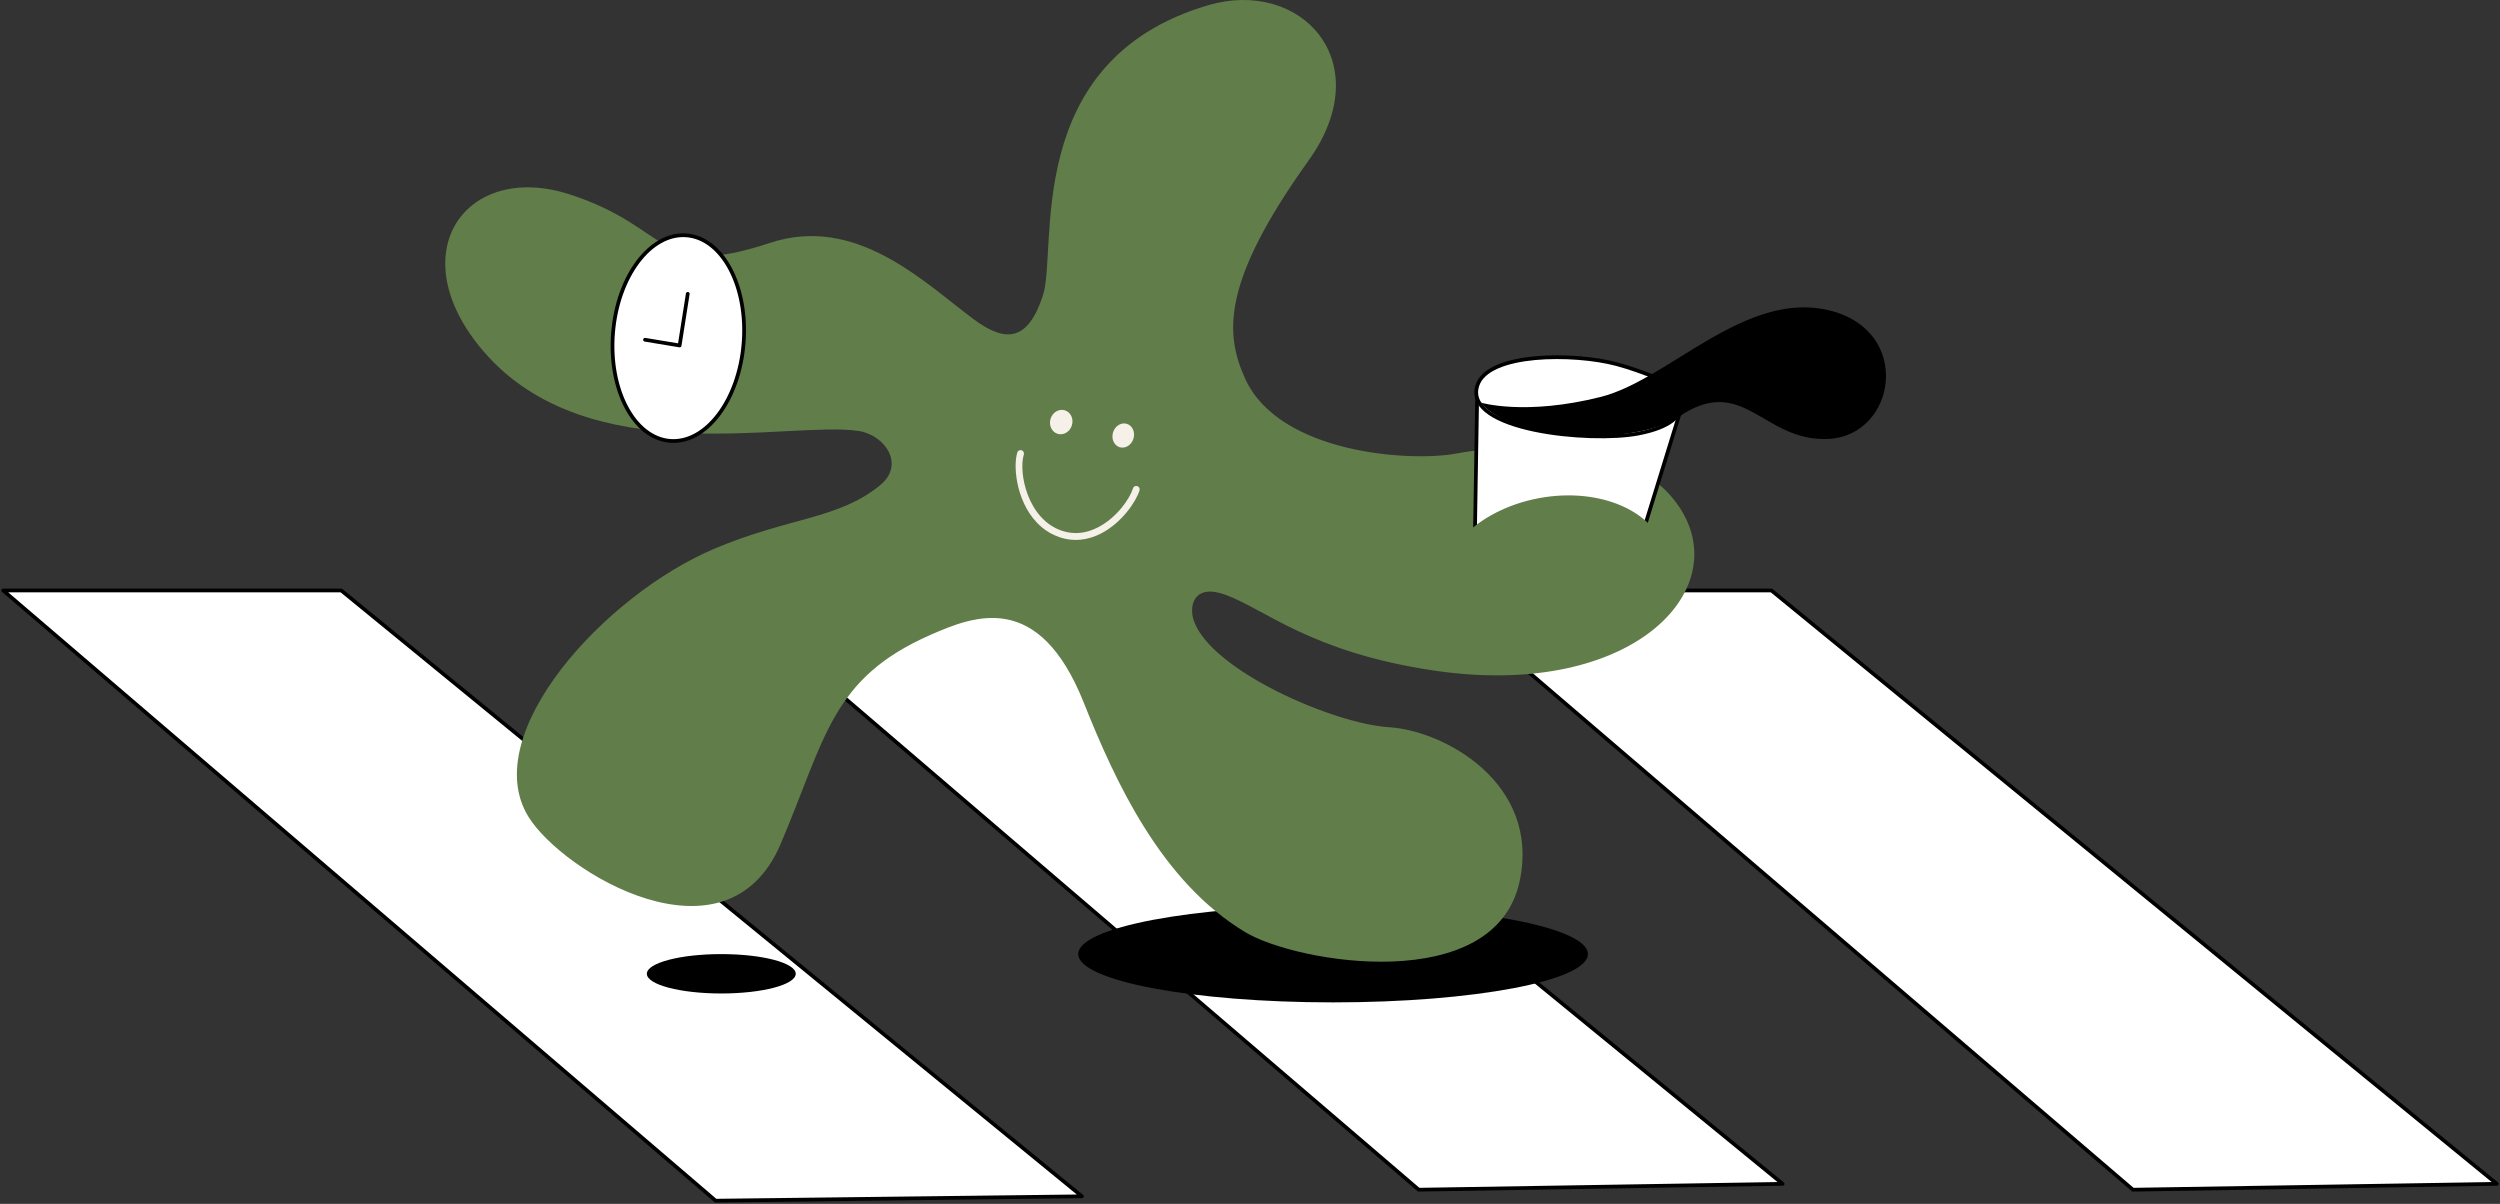 <svg width="1030" height="496" viewBox="0 0 1030 496" fill="none" xmlns="http://www.w3.org/2000/svg">
<rect x="0" y="0" width="1030" height="496" fill="#333333" stroke="none"/>
<g clip-path="url(#clip0_3288_1872)">
<path d="M1.318 243.279H140.609L445.756 492.881L294.843 494.681L1.318 243.279Z" fill="white"/>
<path d="M1.318 243.279H140.609L445.756 492.881L294.843 494.681L1.318 243.279Z" stroke="black" stroke-width="1.54" stroke-linecap="round" stroke-linejoin="round"/>
<path d="M296.298 243.279H435.59L734.438 487.741L584.517 490.157L296.298 243.279Z" fill="white"/>
<path d="M296.298 243.279H435.59L734.438 487.741L584.517 490.157L296.298 243.279Z" stroke="black" stroke-width="1.54" stroke-linecap="round" stroke-linejoin="round"/>
<path d="M590.542 243.279H729.834L1028.68 487.741L878.761 490.157L590.542 243.279Z" fill="white"/>
<path d="M590.542 243.279H729.834L1028.68 487.741L878.761 490.157L590.542 243.279Z" stroke="black" stroke-width="1.54" stroke-linecap="round" stroke-linejoin="round"/>
<path d="M444.233 393.071C444.233 404.072 491.234 412.982 549.224 412.982C607.213 412.982 654.214 404.072 654.214 393.071C654.214 382.071 607.213 373.161 549.224 373.161C491.234 373.161 444.233 382.071 444.233 393.071Z" fill="black"/>
<path d="M266.499 401.193C266.499 405.683 280.226 409.315 297.171 409.315C314.116 409.315 327.843 405.683 327.843 401.193C327.843 396.704 314.116 393.089 297.171 393.089C280.226 393.089 266.499 396.721 266.499 401.193Z" fill="black"/>
<path d="M497.67 2.176C536.113 -9.15 568.24 25.514 539.125 66.157C503.079 116.465 504.687 137.644 513.006 156.012C527.041 186.992 581.231 190.35 599.785 186.889C618.339 183.428 674.48 177.859 693.496 211.546C712.734 245.644 669.773 288.138 590.268 276.195C539.827 268.622 520.914 250.802 504.739 244.993C491.936 240.384 489.659 249.516 491.885 255.822C499.125 276.367 549.515 298.213 572.279 299.618C595.044 301.006 634.582 322.682 626.127 362.914C616.148 410.463 534.384 396.927 512.955 384.007C478.38 363.171 459.518 322.099 446.492 289.44C428.007 243.091 401.374 253.68 383.488 261.511C342.512 279.468 340.218 303.954 321.647 347.664C299.293 400.251 231.667 359.196 217.701 336.475C196.819 302.531 248.989 245.284 294.261 226.093C324.95 213.088 345.421 213.996 362.623 199.894C373.03 191.378 364.574 179.161 353.689 177.55C324.745 173.284 242.296 194.925 199.198 144.737C164.555 104.385 191.855 66.294 234.611 80.054C277.368 93.83 270.23 115.66 317.128 100.101C352.833 88.244 380.852 116.431 401.117 131.509C414.468 141.43 423.557 140.522 429.701 121.674C435.846 102.826 420.476 24.948 497.687 2.176" fill="#617D4A"/>
<path d="M252.566 137.198C250.701 160.587 261.227 180.48 276.084 181.646C290.941 182.811 304.497 164.802 306.362 141.413C308.228 118.024 297.702 98.131 282.845 96.966C267.988 95.8 254.432 113.809 252.566 137.198Z" fill="white"/>
<path d="M252.566 137.198C250.701 160.587 261.227 180.48 276.084 181.646C290.941 182.811 304.497 164.802 306.362 141.413C308.228 118.024 297.702 98.131 282.845 96.966C267.988 95.8 254.432 113.809 252.566 137.198Z" stroke="black" stroke-width="1.54" stroke-linecap="round" stroke-linejoin="round"/>
<path d="M608.617 161.906L607.265 245.336L666.007 254.503L692.76 167.886L608.617 161.906Z" fill="white"/>
<path d="M608.617 161.906L607.265 245.336L666.007 254.503L692.76 167.886L608.617 161.906Z" stroke="black" stroke-width="1.54" stroke-linecap="round" stroke-linejoin="round"/>
<path d="M665.99 149.998C648.532 145.354 612.93 145.217 608.651 158.874C602.866 177.345 655.104 182.417 674.959 178.63C701.832 173.507 691.031 159.285 691.031 159.285C691.031 159.285 677.167 152.962 665.99 149.998Z" fill="white"/>
<path d="M665.99 149.998C648.532 145.354 612.93 145.217 608.651 158.874C602.866 177.345 655.104 182.417 674.959 178.63C701.832 173.507 691.031 159.285 691.031 159.285C691.031 159.285 677.167 152.962 665.99 149.998Z" stroke="black" stroke-width="1.54" stroke-linecap="round" stroke-linejoin="round"/>
<path d="M610.021 165.865C610.021 165.865 628.335 171.399 659.555 163.517C687.523 156.458 718.999 119.429 753.659 127.877C788.337 136.307 781.199 179.487 753.317 180.84C726.291 182.143 718.28 153.442 691.511 171.81C674.617 183.393 624.004 182.605 610.038 165.882" fill="black"/>
<path d="M593.657 246.346C596.995 264.269 620.478 274.927 646.118 270.147C671.759 265.366 689.85 246.963 686.513 229.04C683.175 211.117 659.692 200.46 634.052 205.24C608.412 210.021 590.32 228.424 593.657 246.346Z" fill="#617D4A"/>
<path d="M441.614 175.254C440.793 177.927 438.157 179.487 435.726 178.733C433.313 177.979 432.012 175.203 432.834 172.53C433.655 169.857 436.291 168.298 438.722 169.052C441.152 169.806 442.436 172.581 441.614 175.254Z" fill="#F5F0E8"/>
<path d="M466.981 180.737C466.159 183.393 463.609 184.97 461.298 184.25C458.97 183.53 457.755 180.789 458.577 178.133C459.398 175.477 461.948 173.901 464.259 174.62C466.587 175.34 467.802 178.082 466.981 180.737Z" fill="#F5F0E8"/>
<path d="M429.068 217.08C419.021 208.581 417.173 192.732 419.124 186.426C419.346 185.689 420.151 185.261 420.887 185.501C421.623 185.724 422.051 186.529 421.811 187.266C419.569 194.531 423.215 213.945 437.609 218.708C442.436 220.302 447.4 219.822 452.363 217.269C460.134 213.259 465.492 205.463 466.792 201.196C467.015 200.46 467.802 200.031 468.555 200.271C469.291 200.511 469.719 201.299 469.48 202.036C468.025 206.765 462.137 215.401 453.647 219.788C448.067 222.666 442.213 223.232 436.719 221.398C433.758 220.422 431.225 218.931 429.051 217.097" fill="#F5F0E8"/>
<path d="M283.358 121.057L280.003 142.339L265.746 139.974" fill="white"/>
<path d="M283.358 121.057L280.003 142.339L265.746 139.974" stroke="black" stroke-width="1.54" stroke-linecap="round" stroke-linejoin="round"/>
</g>
<defs>
<clipPath id="clip0_3288_1872">
<rect width="1030" height="496" fill="white"/>
</clipPath>
</defs>
</svg>
